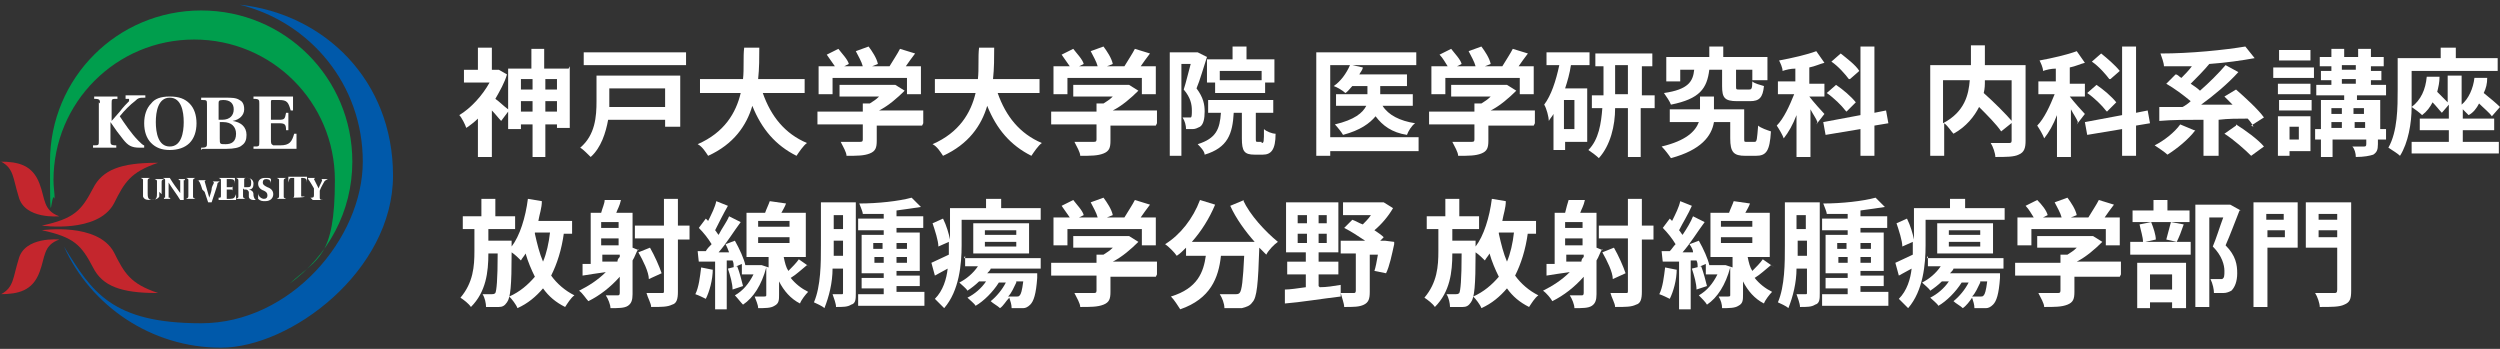 <?xml version="1.0" encoding="UTF-8"?>
<svg id="_レイヤー_1" data-name="レイヤー 1" xmlns="http://www.w3.org/2000/svg" version="1.1" viewBox="0 0 215 30">
  <rect x="0" y="0" width="215" height="30" fill="#333333" stroke="none"/>
  <defs>
    <style>
      .cls-1 {
        fill: #0059aa;
      }

      .cls-1, .cls-2, .cls-3, .cls-4 {
        stroke-width: 0px;
      }

      .cls-2 {
        fill: #c4262d;
      }

      .cls-3 {
        fill: #009e4d;
      }

      .cls-4 {
        fill: #fff;
      }
    </style>
  </defs>
  <g id="g01">
    <path class="cls-4" d="M49,5.7v5.3h-1.1v-.3h-1v2.8h-1.1v-2.8h-1v.4h-1.1v-1.5l-.6.8c-.2-.2-.5-.6-.8-.9v4h-1.2v-3.3c-.3.3-.7.6-1,.8-.1-.3-.4-.9-.6-1.1,1-.6,2-1.7,2.6-2.8h-2.2v-1.1h1.2v-1.9h1.2v1.9h.6s.7.4.7.4c-.2.7-.6,1.4-1,2.1.3.2.8.7,1.1.9v-3.5h2v-1.7h1.1v1.7h2.1ZM44.8,6.8v.9h1v-.9h-1ZM45.8,9.6v-.9h-1v.9h1ZM46.9,6.8v.9h1v-.9h-1ZM47.9,9.6v-.9h-1v.9h1Z"/>
    <path class="cls-4" d="M58.4,10.9h-1.2v-.6h-4.9c-.2,1.1-.6,2.4-1.5,3.2-.2-.2-.7-.7-.9-.8,1.3-1.1,1.4-2.7,1.4-4v-2.2h7.2v4.4ZM59,4.5v1.1h-8.8v-1.1h8.8ZM52.4,7.6v1.1c0,.1,0,.3,0,.5h4.8v-1.6h-4.8Z"/>
    <path class="cls-4" d="M65.6,8c.7,2,1.9,3.5,3.8,4.3-.3.2-.7.8-.9,1.1-1.8-.9-3-2.3-3.8-4.3-.5,1.7-1.6,3.3-3.8,4.3-.2-.3-.5-.8-.9-1,2.3-1,3.3-2.7,3.7-4.4h-3.5v-1.2h3.7c.1-.9,0-1.9.1-2.7h1.3c0,.8,0,1.8-.1,2.7h4v1.2h-3.5Z"/>
    <path class="cls-4" d="M79.3,10.8h-3.9v1.3c0,.6-.1.9-.6,1.1-.5.2-1.1.2-2,.2,0-.3-.3-.8-.5-1.2.6,0,1.4,0,1.6,0,.2,0,.3,0,.3-.2v-1.3h-3.9v-1.1h3.9v-.7h.6c.3-.2.5-.3.8-.6h-3.4v-1h4.8c0,0,.8.5.8.5-.6.6-1.4,1.3-2.2,1.7h3.8v1.1h0ZM71.5,8.1h-1.1v-2.4h1.4c-.2-.3-.5-.7-.7-1l1-.5c.3.4.8.9.9,1.3l-.4.2h1.6c-.1-.4-.4-.9-.6-1.3l1.1-.4c.3.4.7,1,.8,1.5l-.5.2h1.5c.3-.5.7-1.1.9-1.5l1.3.4c-.3.4-.6.8-.8,1.1h1.3v2.4h-1.2v-1.4h-6.4v1.4h0Z"/>
    <path class="cls-4" d="M85.8,8c.7,2,1.9,3.5,3.8,4.3-.3.2-.7.8-.9,1.1-1.8-.9-3-2.3-3.8-4.3-.5,1.7-1.6,3.3-3.8,4.3-.2-.3-.5-.8-.9-1,2.3-1,3.3-2.7,3.7-4.4h-3.5v-1.2h3.7c.1-.9,0-1.9.1-2.7h1.3c0,.8,0,1.8-.1,2.7h4v1.2h-3.5Z"/>
    <path class="cls-4" d="M99.4,10.8h-3.9v1.3c0,.6-.1.9-.6,1.1-.5.2-1.1.2-2,.2,0-.3-.3-.8-.5-1.2.6,0,1.4,0,1.6,0,.2,0,.3,0,.3-.2v-1.3h-3.9v-1.1h3.9v-.7h.6c.3-.2.5-.3.8-.6h-3.4v-1h4.8c0,0,.8.5.8.5-.6.6-1.4,1.3-2.2,1.7h3.8v1.1h0ZM91.7,8.1h-1.1v-2.4h1.4c-.2-.3-.5-.7-.7-1l1-.5c.3.4.8.9.9,1.3l-.4.2h1.6c-.1-.4-.4-.9-.6-1.3l1.1-.4c.3.4.7,1,.8,1.5l-.5.2h1.5c.3-.5.7-1.1.9-1.5l1.3.4c-.3.4-.6.8-.8,1.1h1.3v2.4h-1.2v-1.4h-6.4v1.4h0Z"/>
    <path class="cls-4" d="M103.8,4.9c-.3.9-.6,2-.9,2.7.6.8.7,1.4.7,2s-.1,1.1-.4,1.3c-.2.1-.4.2-.6.2-.2,0-.4,0-.6,0,0-.3-.1-.7-.3-1,.2,0,.3,0,.4,0,.1,0,.2,0,.3,0,.1,0,.1-.3.1-.6,0-.5-.1-1.1-.7-1.8.2-.6.4-1.5.6-2.2h-.8v7.9h-1V4.5h2.4s.8.4.8.4h0ZM108.5,12.3c.2,0,.2-.1.2-1.2.2.2.7.4,1,.4,0,1.4-.4,1.8-1.1,1.8h-.7c-.9,0-1.1-.3-1.1-1.4v-2.2h-.7c-.1,1.8-.5,3-2.5,3.6,0-.3-.4-.7-.6-.9,1.6-.5,1.9-1.3,2-2.7h-1.1v-1.1h5.6v1.1h-1.5v2.2c0,.3,0,.3.2.3h.3ZM106,5.1v-1.1h1.2v1.1h2.4v2h-.8v.9h-4.3v-.9h-.7v-2h2.2ZM108.5,6.1h-3.6v.8h3.6v-.8Z"/>
    <path class="cls-4" d="M122,13h-7.6v.4h-1.2V4.5h8.6v1.1h-5.5l.9.2c0,.2-.2.4-.3.6h4.1v1h-2.3v.7h2.8v1h-2.6c.5.8,1.5,1.3,2.8,1.5-.3.2-.6.7-.7,1-1.3-.2-2.1-.8-2.7-1.6-.5.6-1.3,1.2-2.8,1.6-.1-.2-.5-.7-.7-.9,1.7-.4,2.4-1,2.7-1.6h-2.6v-1h2.7v-.7h-1.3c-.2.2-.4.5-.6.6-.2-.2-.7-.5-1-.6.6-.4,1.1-1.1,1.4-1.8h-1.7v6.2h7.6v1.1h0Z"/>
    <path class="cls-4" d="M131.9,10.8h-3.9v1.3c0,.6-.1.9-.6,1.1-.5.2-1.1.2-2,.2,0-.3-.3-.8-.5-1.2.6,0,1.4,0,1.6,0,.2,0,.3,0,.3-.2v-1.3h-3.9v-1.1h3.9v-.7h.6c.3-.2.5-.3.8-.6h-3.4v-1h4.8c0,0,.8.5.8.5-.6.6-1.4,1.3-2.2,1.7h3.8v1.1h0ZM124.2,8.1h-1.1v-2.4h1.4c-.2-.3-.4-.7-.7-1l1-.5c.3.4.8.9.9,1.3l-.4.2h1.6c-.1-.4-.4-.9-.6-1.3l1.1-.4c.3.4.7,1,.8,1.5l-.5.2h1.5c.3-.5.7-1.1.9-1.5l1.3.4c-.3.4-.6.8-.8,1.1h1.3v2.4h-1.2v-1.4h-6.4v1.4h0Z"/>
    <path class="cls-4" d="M135.1,5.6c-.1.7-.3,1.4-.5,2h1.9v4.6h-1.9v.7h-1v-3.1c-.1.2-.3.4-.4.6,0-.3-.2-1.1-.4-1.4.6-.8,1-2,1.3-3.4h-1.1v-1.1h3.7v1.1h-1.5ZM135.4,8.6h-.9v2.5h.9v-2.5ZM142.2,9.3h-1.1v4.2h-1.1v-4.2h-1.1c0,1.5-.4,3.2-1.4,4.3-.2-.2-.6-.5-.9-.7.9-.9,1.1-2.3,1.2-3.6h-.9v-1.1h1v-2.5h-.7v-1.1h4.9v1.1h-.9v2.5h1.1v1.1ZM140,8.1v-2.5h-1.1v2.5h1.1Z"/>
    <path class="cls-4" d="M150.9,12.2c.2,0,.2-.2.3-1.4.2.2.8.4,1.1.5-.1,1.7-.4,2.1-1.3,2.1h-.9c-1,0-1.3-.3-1.3-1.5v-1.4h-1.4c-.2,1.2-1.1,2.4-3.7,3.1-.2-.3-.5-.7-.8-1,2.1-.5,2.9-1.3,3.2-2.1h-2.5v-1.1h2.6v-1.1h1.2v1.1h2.6v2.5c0,.3,0,.3.2.3h.6ZM147,6c-.2,1.6-.8,2.5-3.3,3-.1-.3-.4-.7-.6-1,2.1-.3,2.5-1,2.6-2h-1.2v1h-1.2v-2.1h3.7v-.9h1.2v.9h3.8v2h-1.3v-.9h-1.4v1.4c0,.3,0,.3.3.3h.8c.2,0,.3,0,.3-.7.2.2.7.3,1,.4-.1,1-.4,1.3-1.2,1.3h-1.1c-1.1,0-1.3-.3-1.3-1.3v-1.4h-1.1,0Z"/>
    <path class="cls-4" d="M156.3,10.5c-.1-.3-.4-.7-.6-1.1v4.1h-1.2v-3.6c-.3.8-.7,1.5-1.1,2-.1-.3-.4-.8-.6-1.1.6-.6,1.1-1.7,1.5-2.7h-1.4v-1.1h1.5v-1.1c-.4,0-.8.1-1.1.2,0-.3-.2-.7-.3-.9,1.1-.2,2.4-.5,3.2-.8l.7,1c-.4.1-.8.3-1.3.4v1.4h1.3v1.1h-1.3c.3.4,1.1,1.3,1.3,1.5l-.7.9h0ZM161.2,10.9v2.5h-1.2v-2.3l-3,.5-.2-1.1,3.2-.6v-5.9h1.2v5.7l1-.2.2,1.1-1.2.2h0ZM158.7,9.5c-.3-.4-1-1.1-1.6-1.5l.8-.7c.6.4,1.3,1,1.7,1.5l-.8.8h0ZM159,6.8c-.3-.4-.9-1.1-1.5-1.5l.8-.7c.5.4,1.3,1,1.6,1.5l-.8.7h0Z"/>
    <path class="cls-4" d="M174.2,12.1c0,.6-.1,1-.6,1.2-.4.2-1.1.2-2,.2,0-.3-.2-.9-.4-1.2.6,0,1.3,0,1.5,0,.2,0,.3,0,.3-.2v-5.2h-2.3c0,.4,0,.7-.1,1.1.9.8,1.9,1.8,2.5,2.5l-1,.8c-.4-.6-1.2-1.4-1.9-2.1-.4.8-1.1,1.7-2.2,2.3-.2-.2-.5-.7-.8-.9v2.8h-1.2v-7.8h3.5v-1.7h1.2v1.7h3.5v6.4h0ZM167.1,10.6c1.9-1,2.2-2.5,2.3-3.7h-2.3v3.7Z"/>
    <path class="cls-4" d="M178.7,10.5c-.1-.3-.4-.7-.6-1.1v4.1h-1.2v-3.6c-.3.8-.7,1.5-1.1,2-.1-.3-.4-.8-.6-1.1.6-.6,1.1-1.7,1.5-2.7h-1.4v-1.1h1.5v-1.1c-.4,0-.8.1-1.1.2,0-.3-.2-.7-.3-.9,1.1-.2,2.4-.5,3.2-.8l.7,1c-.4.1-.8.3-1.3.4v1.4h1.3v1.1h-1.3c.3.4,1.1,1.3,1.3,1.5l-.7.9h0ZM183.7,10.9v2.5h-1.2v-2.3l-3,.5-.2-1.1,3.2-.6v-5.9h1.2v5.7l1-.2.2,1.1-1.2.2h0ZM181.1,9.5c-.3-.4-1-1.1-1.6-1.5l.8-.7c.6.4,1.3,1,1.7,1.5l-.8.8h0ZM181.4,6.8c-.3-.4-.9-1.1-1.5-1.5l.8-.7c.5.4,1.2,1,1.6,1.5l-.8.7h0Z"/>
    <path class="cls-4" d="M188.8,11.2c-.6.8-1.6,1.6-2.4,2.1-.2-.2-.8-.6-1.1-.8.8-.4,1.7-1.1,2.2-1.8l1.2.5ZM193.8,10.9c-.1-.2-.3-.5-.5-.7-.8,0-1.7,0-2.5.1v3.1h-1.3v-3.1c-1.4,0-2.7,0-3.8.1v-1.2c.5,0,1.2,0,2,0,.2-.1.5-.3.7-.5-.6-.5-1.4-1.1-2.1-1.5l.8-.8c.2,0,.3.2.5.3.3-.3.6-.6.9-1-.8,0-1.6,0-2.4,0,0-.3-.2-.8-.3-1.1,2.6,0,5.5-.3,7.3-.6l.8,1c-1.1.2-2.5.4-3.9.5h0c-.5.6-1.1,1.2-1.6,1.7.3.2.6.4.8.6.8-.7,1.6-1.5,2.2-2.2l1.1.6c-.9,1-2.1,2-3.2,2.8.9,0,1.8,0,2.7,0-.2-.2-.5-.5-.7-.7l1-.6c.8.7,1.9,1.7,2.4,2.4l-1.1.7h0ZM192.3,10.7c.8.5,1.9,1.3,2.4,1.9l-1.1.8c-.5-.5-1.5-1.4-2.3-1.9l1-.7Z"/>
    <path class="cls-4" d="M199,6.7h-3.5v-.9h3.5v.9ZM198.7,13h-1.8v.4h-1v-3.4h2.8v3h0ZM198.7,8.1h-2.8v-.9h2.8v.9ZM196,8.6h2.8v.9h-2.8v-.9ZM198.7,5.2h-2.7v-.9h2.7v.9ZM196.9,10.9v1.1h.8v-1.1h-.8ZM205,12h-.5v.4c0,.5-.1.7-.4.9-.3.1-.8.2-1.5.2,0-.3-.1-.7-.3-.9.4,0,.8,0,1,0,.1,0,.2,0,.2-.2v-.4h-2.9v1.5h-1v-1.5h-.5v-.9h.5v-2.5h2v-.4h-2.4v-.9h1.3v-.4h-.9v-.8h.9v-.4h-1v-.8h1v-.7h1.1v.7h1.2v-.7h1.1v.7h1.1v.8h-1.1v.4h.9v.8h-.9v.4h1.3v.9h-2.5v.4h2v2.5h.5v.9h0ZM200.5,9.3v.5h.9v-.5h-.9ZM200.5,11h.9v-.5h-.9v.5ZM201.4,6h1.2v-.4h-1.2v.4ZM201.4,7.2h1.2v-.4h-1.2v.4ZM202.4,9.3v.5h.9v-.5h-.9ZM203.4,11v-.5h-.9v.5h.9Z"/>
    <path class="cls-4" d="M211.7,12.2h3.2v1h-7.5v-1h3.2v-1h-2.5v-1h2.5v-1.2l-.6.7c-.2-.2-.5-.6-.8-.9-.2.4-.5.8-.9,1.1-.2-.2-.6-.5-.9-.7,0,1.4-.3,3.1-1,4.2-.2-.2-.7-.5-1-.7.8-1.4.8-3.5.8-5v-2.7h3.7v-.9h1.3v.9h3.6v1.1h-7.4v1.6c0,.4,0,.9,0,1.5.8-.6,1.2-1.5,1.3-2.6h1.1c0,.5-.1.9-.2,1.3.3.3.7.7.9.9v-2.3h1.2v2.5c.6-.5,1-1.4,1.1-2.3h1.1c0,.5-.1.9-.3,1.3.5.4,1.1.9,1.4,1.2l-.7.8c-.2-.3-.7-.7-1.1-1.1-.2.4-.5.8-.9,1-.1-.1-.3-.3-.5-.5v.8h2.7v1h-2.7v1h0Z"/>
    <path class="cls-4" d="M48.5,20c-.2,1.5-.6,2.7-1.1,3.7.5.7,1.2,1.3,2,1.7-.3.2-.6.7-.8,1-.8-.4-1.4-.9-1.9-1.6-.6.7-1.3,1.3-2.2,1.7-.1-.3-.5-.8-.7-1,.9-.4,1.6-1,2.2-1.7-.3-.6-.6-1.3-.8-2-.1.2-.3.4-.4.6-.2-.2-.5-.5-.8-.7,0,2.9-.1,3.9-.4,4.3-.2.3-.4.4-.7.4-.3,0-.7,0-1.1,0,0-.3-.1-.8-.3-1.1.3,0,.6,0,.8,0,.1,0,.2,0,.3-.1.1-.2.2-1.1.2-3.4h-.8c0,1.6-.2,3.3-1.5,4.6-.2-.3-.6-.6-.9-.8,1.1-1.3,1.2-2.7,1.2-4v-1.9h-1v-1.1h1.6v-1.5h1.2v1.5h1.7v1.1h-2.3v1h2s0,.3,0,.5h0c.7-.9,1.2-2.5,1.4-4.1l1.2.2c0,.6-.2,1.1-.3,1.7h2.9v1.1h-.8ZM46,20.1c.2.9.4,1.7.7,2.4.3-.7.5-1.6.6-2.5h-1.3Z"/>
    <path class="cls-4" d="M54.9,21.4c-.2.3-.3.7-.5,1v2.9c0,.5-.1.8-.4,1-.3.2-.8.2-1.5.2,0-.3-.2-.8-.4-1.1.4,0,.8,0,1,0,.1,0,.2,0,.2-.2v-1.4c-.8.9-1.7,1.6-2.7,2.1-.2-.2-.5-.7-.8-.9.8-.4,1.6-.9,2.3-1.6-.7.1-1.4.2-2,.3v-1c-.1,0,.7,0,.7,0v-4.4h.9c.1-.4.3-.8.3-1.1h1.4c-.1.5-.3.8-.4,1.1h1.4v3l.5.2h0ZM53.2,19.1h-1.5v.5h1.5v-.5ZM53.2,20.5h-1.5v.6h1.5v-.6ZM51.8,22.5h1.3c0-.2.1-.3.2-.4v-.2h-1.5v.6h0ZM59.3,20.6h-1v4.5c0,.6-.1,1-.5,1.1-.4.2-.9.2-1.8.2,0-.3-.3-.8-.4-1.2.6,0,1.1,0,1.3,0,.2,0,.2,0,.2-.2v-4.5h-2.5v-1.1h2.5v-2.3h1.2v2.3h1v1.1ZM55.8,24c0-.6-.5-1.6-.9-2.3l1-.4c.4.7.8,1.6,1,2.2l-1.1.5h0Z"/>
    <path class="cls-4" d="M61.3,23.1c0,1-.3,2-.6,2.6-.2-.1-.6-.3-.9-.4.3-.6.4-1.5.5-2.3l1,.2h0ZM69.4,22.8c-.5.4-.9.8-1.4,1.1.4.5.9.9,1.5,1.2-.2.2-.6.7-.7,1-.8-.4-1.4-1.1-1.8-1.9v1.1c0,.5,0,.8-.4,1-.3.2-.8.2-1.4.2,0-.3-.2-.7-.3-1,.3,0,.7,0,.8,0,.1,0,.2,0,.2-.1v-2.4c-.4,1.5-1.1,2.6-2,3.2-.2-.2-.5-.6-.7-.8.7-.4,1.2-1,1.6-1.8h-1v-.9l-.7.3c0-.2,0-.4-.1-.6h-.5v4.2h-1v-4.1h-1.4c0,.1-.1-.9-.1-.9h.7c.1-.2.3-.4.5-.6-.3-.5-.7-1-1.1-1.4l.6-.8c0,0,.1.1.2.2.3-.6.6-1.2.7-1.7l1,.4c-.4.7-.8,1.5-1.1,2.1.1.1.2.3.3.4.3-.6.7-1.1.9-1.6l1,.5c-.6.8-1.2,1.8-1.9,2.6h.9c-.1-.3-.2-.5-.3-.7l.8-.3c.4.7.8,1.6.9,2.1h-.1s1.3,0,1.3,0h.2s.6.2.6.2v-.9h-1.9v-3.8h1.6c.1-.3.3-.7.4-1l1.4.2c-.1.3-.3.6-.4.8h2.1v3.8h-1.9c.1.5.2.9.4,1.2.3-.3.7-.7.9-1l1,.7h0ZM63.4,22.9c.2.5.4,1.3.5,1.7l-.9.3c0-.5-.2-1.2-.4-1.8l.8-.2h0ZM65.2,19.5h2.7v-.5h-2.7v.5ZM65.2,20.9h2.7v-.5h-2.7v.5Z"/>
    <path class="cls-4" d="M73.6,25.2c0,.5,0,.9-.4,1-.3.2-.7.2-1.3.2,0-.3-.2-.8-.3-1.1.3,0,.7,0,.8,0s.1,0,.1-.2v-2h-.9c0,1.2-.3,2.4-.7,3.4-.2-.2-.7-.4-.9-.5.6-1.4.6-3.4.6-4.9v-3.7h3v7.8h0ZM72.5,22v-1.3h-.8v.3c0,.3,0,.6,0,1h.8ZM71.7,18.5v1.2h.8v-1.2h-.8ZM79.5,25.3v1h-5.7v-1h2.2v-.5h-1.9v-.9h1.9v-.4h-1.9v-3.3h1.9v-.4h-2.2v-1h2.2v-.4c-.6,0-1.2,0-1.8,0,0-.2-.2-.6-.3-.9,1.6,0,3.4-.2,4.5-.5l.8.8c-.6.1-1.4.2-2.1.3v.5h2.3v1h-2.3v.4h2v3.3h-2v.4h2v.9h-2v.5h2.4ZM75.1,21.4h.8v-.5h-.8v.5ZM76,22.6v-.5h-.8v.5h.8ZM77.1,20.9v.5h.9v-.5h-.9ZM78,22.1h-.9v.5h.9v-.5Z"/>
    <path class="cls-4" d="M89.5,17.9v1h-6.8v2.2c0,1.6-.2,3.9-1.5,5.4-.2-.2-.6-.6-.8-.8.7-.7,1-1.7,1.1-2.6-.4.2-.7.4-1.1.6l-.3-1.1c.4-.2.9-.4,1.5-.7,0-.3,0-.5,0-.8v-.3l-.9.4c0-.5-.3-1.4-.5-2l.9-.4c.3.6.5,1.3.6,1.8v-2.7h3.1v-.8h1.3v.8h3.5,0ZM82.9,22.2h6.6v.9h-4.3c0,.1-.2.3-.3.4h4.3s0,.3,0,.4c-.1,1.4-.3,2-.6,2.3-.2.2-.4.3-.6.3-.2,0-.6,0-1,0,0-.3-.1-.6-.2-.9-.3.3-.5.7-.8.9-.2-.2-.6-.4-.8-.6.5-.4,1-1,1.3-1.6h-.6c-.5.8-1.3,1.6-2,2-.1-.2-.5-.5-.7-.7.6-.3,1.2-.8,1.6-1.4h-.6c-.3.3-.7.6-1,.8-.1-.2-.5-.5-.7-.7.6-.3,1.2-.8,1.6-1.4h-1.1v-.9h0ZM88.5,19.2v2.6h-4.8v-2.6h4.8ZM87.4,19.8h-2.7v.4h2.7v-.4ZM87.4,20.8h-2.7v.4h2.7v-.4ZM87.4,24.3c-.2.4-.4.9-.7,1.2.3,0,.5,0,.7,0s.2,0,.3-.1c.1-.1.2-.4.3-1.2h-.6,0Z"/>
    <path class="cls-4" d="M99.4,23.8h-3.9v1.3c0,.6-.1.9-.6,1.1-.5.2-1.1.2-2,.2,0-.3-.3-.8-.5-1.2.6,0,1.4,0,1.6,0,.2,0,.3,0,.3-.2v-1.3h-3.9v-1.1h3.9v-.7h.6c.3-.2.5-.3.8-.6h-3.4v-1h4.8c0,0,.8.5.8.5-.6.6-1.4,1.3-2.2,1.7h3.8v1.1h0ZM91.7,21.1h-1.1v-2.4h1.4c-.2-.3-.5-.7-.7-1l1-.5c.3.4.8.9.9,1.3l-.4.2h1.6c-.1-.4-.4-.9-.6-1.3l1.1-.4c.3.4.7,1,.8,1.5l-.5.2h1.5c.3-.5.7-1.1.9-1.5l1.3.4c-.3.4-.6.8-.8,1.1h1.3v2.4h-1.2v-1.4h-6.4v1.4h0Z"/>
    <path class="cls-4" d="M106.9,17.2c.6,1.3,1.9,2.7,3,3.6-.3.2-.8.7-1,1.1-.2-.2-.4-.4-.6-.6h0c-.1,3.1-.2,4.3-.6,4.7-.2.3-.5.4-.9.5-.3,0-.9,0-1.5,0,0-.4-.2-.9-.4-1.2.6,0,1.1,0,1.3,0s.3,0,.4-.1c.2-.2.3-1.1.4-3.2h-2c-.2,1.9-.9,3.7-3.5,4.6-.2-.3-.5-.8-.8-1.1,2.3-.7,2.8-2.1,3-3.5h-1.7v-.7c-.3.3-.5.5-.8.7-.2-.3-.7-.8-1-1,1.3-.8,2.4-2.2,3-3.8l1.3.4c-.5,1.2-1.2,2.3-2,3.2h5.4c-.8-.9-1.6-2-2.1-3.1l1.2-.5h0Z"/>
    <path class="cls-4" d="M113.5,24.7c.6,0,1.2-.1,1.8-.2v1c-1.7.2-3.5.5-4.8.6v-1.2c.4,0,1.1-.1,1.8-.2v-1.1h-1.6v-1.1h1.6v-.8h-1.7v-4.3h4.5v4.3h-1.7v.8h1.7v1.1h-1.7v1h0ZM111.6,19.2h.8v-.7h-.8v.7ZM111.6,20.9h.8v-.8h-.8v.8ZM114.1,18.5h-.7v.7h.7v-.7ZM114.1,20.1h-.7v.8h.7v-.8ZM119.9,21c-.2.9-.4,1.9-.7,2.5l-1-.2c.1-.3.2-.8.3-1.4h-.7v3.2c0,.6-.1.9-.5,1.1-.4.2-.9.2-1.7.2,0-.3-.2-.8-.3-1.2.4,0,1,0,1.1,0,.1,0,.2,0,.2-.2v-3.2h-1.3v-1.1h2.1c-.6-.4-1.2-.8-1.8-1.1l.7-.7c.3.1.6.3.9.4.2-.2.5-.5.7-.8h-2.4v-1.1h3.5c0,0,.8.5.8.5-.4.7-1,1.4-1.6,1.9.3.2.6.4.8.6l-.3.3h.4s.8.1.8.1Z"/>
    <path class="cls-4" d="M131.4,20c-.2,1.5-.6,2.7-1.1,3.7.5.7,1.2,1.3,2,1.7-.3.2-.6.7-.8,1-.8-.4-1.4-.9-1.9-1.6-.6.7-1.3,1.3-2.2,1.7-.1-.3-.5-.8-.7-1,.9-.4,1.6-1,2.2-1.7-.3-.6-.6-1.3-.8-2-.1.2-.3.4-.4.6-.2-.2-.5-.5-.8-.7,0,2.9-.1,3.9-.4,4.3-.2.3-.4.4-.7.4-.3,0-.7,0-1.1,0,0-.3-.1-.8-.3-1.1.3,0,.6,0,.8,0,.1,0,.2,0,.3-.1.1-.2.2-1.1.2-3.4h-.8c0,1.6-.2,3.3-1.5,4.6-.2-.3-.6-.6-.9-.8,1.1-1.3,1.2-2.7,1.2-4v-1.9h-1v-1.1h1.6v-1.5h1.2v1.5h1.7v1.1h-2.3v1h2s0,.3,0,.5h0c.7-.9,1.2-2.5,1.4-4.1l1.2.2c0,.6-.2,1.1-.3,1.7h2.9v1.1h-.8,0ZM128.9,20.1c.2.9.4,1.7.7,2.4.3-.7.5-1.6.6-2.5h-1.3Z"/>
    <path class="cls-4" d="M137.8,21.4c-.2.3-.3.7-.5,1v2.9c0,.5-.1.8-.4,1-.3.2-.8.2-1.5.2,0-.3-.2-.8-.4-1.1.4,0,.8,0,1,0,.1,0,.2,0,.2-.2v-1.4c-.8.9-1.7,1.6-2.7,2.1-.1-.2-.5-.7-.8-.9.8-.4,1.6-.9,2.3-1.6-.7.1-1.4.2-2,.3v-1c-.1,0,.7,0,.7,0v-4.4h.9c.1-.4.2-.8.3-1.1h1.4c-.1.5-.3.8-.4,1.1h1.4v3l.5.2h0ZM136.1,19.1h-1.5v.5h1.5v-.5ZM136.1,20.5h-1.5v.6h1.5v-.6ZM134.7,22.5h1.3c0-.2.1-.3.2-.4v-.2h-1.5v.6h0ZM142.2,20.6h-1v4.5c0,.6-.1,1-.5,1.1-.4.2-.9.2-1.8.2,0-.3-.3-.8-.4-1.2.6,0,1.1,0,1.3,0,.2,0,.2,0,.2-.2v-4.5h-2.5v-1.1h2.5v-2.3h1.2v2.3h1v1.1ZM138.7,24c0-.6-.5-1.6-.9-2.3l1-.4c.4.7.8,1.6,1,2.2l-1.1.5Z"/>
    <path class="cls-4" d="M144.2,23.1c0,1-.3,2-.6,2.6-.2-.1-.6-.3-.9-.4.3-.6.4-1.5.5-2.3l1,.2h0ZM152.3,22.8c-.5.4-.9.8-1.4,1.1.4.5.9.9,1.5,1.2-.2.2-.6.7-.7,1-.8-.4-1.4-1.1-1.8-1.9v1.1c0,.5,0,.8-.4,1-.3.2-.8.2-1.4.2,0-.3-.1-.7-.3-1,.3,0,.7,0,.8,0,.1,0,.2,0,.2-.1v-2.4c-.4,1.5-1.1,2.6-2,3.2-.1-.2-.5-.6-.7-.8.7-.4,1.2-1,1.6-1.8h-1v-.9l-.7.3c0-.2,0-.4-.1-.6h-.5v4.2h-1v-4.1h-1.4c0,.1-.1-.9-.1-.9h.7c.2-.2.3-.4.5-.6-.3-.5-.7-1-1.1-1.4l.6-.8c0,0,.1.1.2.2.3-.6.6-1.2.7-1.7l1,.4c-.3.7-.8,1.5-1.1,2.1.1.1.2.3.3.4.4-.6.7-1.1.9-1.6l1,.5c-.6.8-1.2,1.8-1.9,2.6h.9c0-.3-.2-.5-.3-.7l.8-.3c.4.7.8,1.6.9,2.1h-.1s1.3,0,1.3,0h.2s.6.2.6.2v-.9h-1.9v-3.8h1.6c.1-.3.3-.7.4-1l1.4.2c-.1.3-.3.6-.4.8h2.1v3.8h-1.9c.1.5.2.9.4,1.2.3-.3.7-.7.9-1l1,.7h0ZM146.3,22.9c.2.5.4,1.3.5,1.7l-.9.3c0-.5-.2-1.2-.4-1.8l.8-.2h0ZM148,19.5h2.7v-.5h-2.7v.5ZM148,20.9h2.7v-.5h-2.7v.5Z"/>
    <path class="cls-4" d="M156.5,25.2c0,.5,0,.9-.4,1-.3.2-.7.2-1.3.2,0-.3-.2-.8-.3-1.1.3,0,.7,0,.8,0s.1,0,.1-.2v-2h-.9c0,1.2-.3,2.4-.7,3.4-.2-.2-.7-.4-.9-.5.6-1.4.6-3.4.6-4.9v-3.7h3v7.8h0ZM155.4,22v-1.3h-.8v.3c0,.3,0,.6,0,1h.8ZM154.5,18.5v1.2h.8v-1.2h-.8ZM162.4,25.3v1h-5.7v-1h2.2v-.5h-1.9v-.9h1.9v-.4h-1.9v-3.3h1.9v-.4h-2.2v-1h2.2v-.4c-.6,0-1.2,0-1.8,0,0-.2-.2-.6-.3-.9,1.6,0,3.4-.2,4.5-.5l.8.8c-.6.1-1.4.2-2.1.3v.5h2.3v1h-2.3v.4h2v3.3h-2v.4h2v.9h-2v.5h2.4ZM158,21.4h.8v-.5h-.8v.5ZM158.9,22.6v-.5h-.8v.5h.8ZM160,20.9v.5h.9v-.5h-.9ZM160.9,22.1h-.9v.5h.9v-.5Z"/>
    <path class="cls-4" d="M172.4,17.9v1h-6.8v2.2c0,1.6-.2,3.9-1.5,5.4-.2-.2-.6-.6-.8-.8.7-.7,1-1.7,1.1-2.6-.4.2-.7.4-1.1.6l-.3-1.1c.4-.2.9-.4,1.5-.7,0-.3,0-.5,0-.8v-.3l-.9.4c0-.5-.3-1.4-.5-2l.9-.4c.3.6.5,1.3.6,1.8v-2.7h3.1v-.8h1.3v.8h3.5,0ZM165.7,22.2h6.6v.9h-4.3c0,.1-.2.3-.3.4h4.3s0,.3,0,.4c-.1,1.4-.3,2-.6,2.3-.2.2-.4.3-.6.3-.2,0-.6,0-1,0,0-.3-.1-.6-.2-.9-.2.3-.5.7-.8.9-.2-.2-.6-.4-.8-.6.5-.4,1-1,1.3-1.6h-.6c-.5.8-1.3,1.6-2,2-.1-.2-.5-.5-.7-.7.6-.3,1.2-.8,1.6-1.4h-.6c-.3.3-.7.6-1,.8-.1-.2-.5-.5-.7-.7.6-.3,1.2-.8,1.6-1.4h-1.1v-.9h0ZM171.4,19.2v2.6h-4.8v-2.6h4.8ZM170.3,19.8h-2.7v.4h2.7v-.4ZM170.3,20.8h-2.7v.4h2.7v-.4ZM170.3,24.3c-.2.4-.4.9-.7,1.2.3,0,.5,0,.7,0s.2,0,.3-.1c.1-.1.2-.4.3-1.2h-.6,0Z"/>
    <path class="cls-4" d="M182.3,23.8h-3.9v1.3c0,.6-.1.9-.6,1.1-.5.2-1.1.2-2,.2,0-.3-.3-.8-.5-1.2.6,0,1.4,0,1.6,0,.2,0,.3,0,.3-.2v-1.3h-3.9v-1.1h3.9v-.7h.6c.3-.2.5-.3.8-.6h-3.4v-1h4.8c0,0,.8.5.8.5-.6.6-1.4,1.3-2.2,1.7h3.8v1.1h0ZM174.6,21.1h-1.1v-2.4h1.4c-.2-.3-.4-.7-.7-1l1-.5c.4.4.8.9.9,1.3l-.4.2h1.6c-.1-.4-.4-.9-.6-1.3l1.1-.4c.3.4.7,1,.8,1.5l-.5.2h1.5c.3-.5.7-1.1.9-1.5l1.3.4c-.3.4-.6.8-.8,1.1h1.3v2.4h-1.2v-1.4h-6.4v1.4h0Z"/>
    <path class="cls-4" d="M187.8,19.3c-.2.6-.4,1.1-.6,1.5h1.2v1.1h-5.2v-1.1h1.1c0-.4-.2-1-.3-1.5l1-.2c.2.5.4,1.1.4,1.5l-.9.2h2.7l-.9-.2c.1-.4.3-1.1.4-1.5l1.1.2h0ZM188.3,19.1h-4.9v-1h1.8v-.9h1.2v.9h1.9v1h0ZM183.8,22.6h4.2v3.9h-1.2v-.5h-1.9v.5h-1.1v-3.9ZM184.9,23.6v1.3h1.9v-1.3h-1.9ZM192.6,18.1c-.4,1-.8,2.1-1.2,3,.9.9,1,1.7,1,2.4s-.2,1.2-.5,1.5c-.2.1-.4.2-.7.2-.2,0-.5,0-.8,0,0-.3-.1-.8-.3-1.2.2,0,.4,0,.6,0,.1,0,.3,0,.4,0,.2-.1.2-.3.2-.7,0-.5-.2-1.3-1-2.1.3-.7.6-1.7.9-2.5h-1.2v7.7h-1.2v-8.8h3s.9.5.9.5h0Z"/>
    <path class="cls-4" d="M197.6,21.3h-2.6v5.1h-1.2v-9h3.8v3.9h0ZM194.9,18.4v.5h1.5v-.5h-1.5ZM196.5,20.4v-.6h-1.5v.6h1.5ZM202.2,25c0,.7-.1,1-.6,1.2-.4.2-1.1.2-2.1.2,0-.3-.2-.9-.4-1.2.6,0,1.4,0,1.6,0s.3,0,.3-.3v-3.6h-2.7v-3.9h3.9v7.6h0ZM199.4,18.4v.5h1.6v-.5h-1.6ZM201,20.4v-.6h-1.6v.6h1.6Z"/>
  </g>
  <g id="g02">
    <path class="cls-4" d="M8.6,8.9c0-.3,0-.4-.5-.4v-.2h2v.2c-.5,0-.5,0-.5.4v1.5l.7-.8c.3-.4.6-.7.8-.9,0-.1,0-.2,0-.2h-.3v-.3h1.7v.2c-.5,0-.6,0-.9.3-.4.3-.9.8-1.3,1.3.4.6,1,1.5,1.6,2.1.2.2.4.4.5.4h0v.2h-.4c-.7,0-1-.2-1.4-.7-.4-.5-.7-.9-1.1-1.5h0v1.6c0,.3,0,.4.5.4v.2h-2v-.2c.5,0,.5,0,.5-.4v-3.3"/>
    <path class="cls-4" d="M14.6,12.6c-1,0-1.2-1.2-1.2-2.1,0-.9.2-2.1,1.2-2.1s1.2,1.2,1.2,2.1c0,.9-.2,2.1-1.2,2.1ZM14.6,12.9c.7,0,1.3-.2,1.7-.6.4-.4.6-1,.6-1.7s-.2-1.3-.6-1.7c-.4-.4-.9-.6-1.7-.6s-1.3.2-1.6.6c-.4.4-.6,1-.6,1.7s.2,1.3.6,1.7c.4.4.9.6,1.6.6Z"/>
    <path class="cls-4" d="M18.8,10.5h.4c.7,0,1.1.4,1.1,1,0,.7-.4.9-.9.9s-.5,0-.5-.5v-1.5M17.4,12.8h2.1c.6,0,1.1-.1,1.3-.3.3-.2.4-.5.4-.9,0-.7-.5-1.1-1.2-1.2h0c.6-.1,1-.5,1-1s-.2-.7-.4-.8c-.3-.2-.7-.2-1.2-.2h-2.1v.2c.5,0,.5,0,.5.4v3.3c0,.3,0,.4-.5.4v.2h0ZM18.8,10.3v-1.4c0-.2,0-.3.4-.3.6,0,.9.3.9.8,0,.5-.3.9-1,.9h-.4Z"/>
    <path class="cls-4" d="M21.8,12.6c.5,0,.5,0,.5-.4v-3.3c0-.3,0-.4-.5-.4v-.2h3.4v1.2h-.2c-.2-.7-.3-.9-1-.9h-.5c-.2,0-.2,0-.2.2v1.5h.7c.5,0,.5-.1.6-.6h.2v1.5h-.2c0-.5-.1-.6-.6-.6h-.7v1.4c0,.3,0,.4.2.5.1,0,.3,0,.6,0,.8,0,1-.3,1.2-1h.2v1.3h-3.7v-.2"/>
    <path class="cls-4" d="M13.7,16.5c0,.2,0,.3,0,.4-.1.2-.4.3-.7.3s-.6,0-.7-.3c0,0,0-.2,0-.4v-1c0-.1,0-.1-.2-.2h0c0,0,.8,0,.8,0h0c-.2.1-.2.1-.2.3v1c0,.3,0,.6.4.6s.4-.3.4-.6v-1c0-.1,0-.1-.2-.2h0c0,0,.8,0,.8,0h0c-.2.1-.2.1-.2.3v1Z"/>
    <path class="cls-4" d="M14.6,15.3c.3.5.6.9.9,1.3h0v-.7c0-.2,0-.3,0-.4h-.1c0-.1-.1-.1-.1-.1h0c0,0,.6,0,.6,0h0c0,0,0,.1,0,.1h-.1c0,.2,0,.3,0,.5v1.2h-.3c-.3-.5-.7-1-1-1.5h0v.9c0,.2,0,.3,0,.4h.1c0,.1.1.1.1.1h0c0,0-.6,0-.6,0h0c0,0,0-.1,0-.1h.1c0-.2,0-.3,0-.5v-1c0-.1,0-.1-.2-.2h0c0,0,.6,0,.6,0"/>
    <path class="cls-4" d="M16.6,16.9c0,.1,0,.1.2.2h0c0,0-.8,0-.8,0h0c.2-.1.2-.1.2-.3v-1.3c0-.1,0-.1-.2-.2h0c0,0,.8,0,.8,0h0c-.2.1-.2.1-.2.3v1.3Z"/>
    <path class="cls-4" d="M17.4,16.3c0,0-.2-.7-.3-.7,0-.1,0-.1-.2-.1h0c0,0,.8,0,.8,0h0c0,0-.1.1-.1.1h0c0,0,.2.7.2.7l.2.7h0c0,0,.2-.6.2-.7,0-.3.2-.5.2-.6h0c0,0-.1-.1-.1-.1h0c0,0,.6,0,.6,0h0c-.1.1-.2.1-.2.2,0,.1-.1.4-.2.7l-.3.9h-.3l-.3-.9"/>
    <path class="cls-4" d="M18.8,17c.2,0,.2,0,.2-.2v-1.3c0-.1,0-.1-.2-.2h0c0,0,1.4,0,1.4,0v.5h0c0-.3-.1-.4-.4-.4h-.3v.7h.3c.2,0,.2,0,.2-.2h0v.6h0c0-.2,0-.2-.2-.2h-.3v.6c0,.1,0,.2,0,.2,0,0,.1,0,.3,0,.3,0,.4-.1.5-.4h0v.5h-1.5"/>
    <path class="cls-4" d="M21,16.1v-.7c0,0,0-.1.2-.1s.4,0,.4.4-.1.4-.4.4h-.2M21,16.3h.1c.1,0,.2,0,.3.2,0,0,0,.3,0,.4,0,.2.2.3.4.3h.2c0,0-.1-.1-.1-.1,0,0-.1-.2-.1-.3,0-.2,0-.4-.4-.5.3,0,.4-.2.4-.5s-.2-.5-.6-.5h-.9c.2.1.2.1.2.3v1.3c0,.1,0,.1-.2.2h0c0,0,.8,0,.8,0h0c-.2-.1-.2-.1-.2-.3v-.6h0Z"/>
    <path class="cls-4" d="M23.3,15.8c0-.3-.2-.4-.4-.4s-.3.1-.3.3.2.3.4.4h0c.3.1.5.3.5.6s-.2.6-.7.6c-.2,0-.4,0-.6-.2v-.5s0,0,0,0c0,.3.3.5.5.5s.3-.1.3-.3-.1-.3-.3-.4h0c-.3-.1-.5-.3-.5-.6s.2-.5.6-.5.4,0,.5.1v.4h0"/>
    <path class="cls-4" d="M24.4,16.9c0,.1,0,.1.2.2h0c0,0-.8,0-.8,0h0c.2-.1.2-.1.2-.3v-1.3c0-.1,0-.1-.2-.2h0c0,0,.8,0,.8,0h0c-.2.1-.2.1-.2.3v1.3Z"/>
    <path class="cls-4" d="M25,17h.2c0,0,.1,0,.1-.2v-1.5h-.1c-.3,0-.3,0-.4.4h0v-.5h1.6v.5h0c0-.3-.1-.4-.4-.4h-.1v1.5c0,.1,0,.1.1.1h.2c0,.1-.9.1-.9.1h0Z"/>
    <path class="cls-4" d="M26.7,17c.2,0,.3,0,.3-.2v-.6c0,0-.4-.7-.5-.8,0-.1,0-.1-.2-.1h0c0,0,.8,0,.8,0h0c0,0-.1.1-.1.1h0c0,0,.4.8.4.8.1-.3.3-.6.3-.7h0c0-.1-.1-.1-.1-.1h0c0,0,.6,0,.6,0h0c-.2.1-.2.1-.3.2-.1.2-.3.5-.4.8v.2s0,.4,0,.4c0,.1,0,.2.3.2h0c0,0-.9,0-.9,0h0"/>
  </g>
  <path class="cls-1" d="M20.6.4c6.1,1.5,10.6,6.9,10.6,13.5s-6.2,13.9-13.9,13.9-9.4-2.7-11.8-6.6c2.3,5.1,7.5,8.7,13.5,8.7s14.8-6.6,14.8-14.8S27.9,1.2,20.6.4"/>
  <path class="cls-3" d="M17.3.9C10.1.9,4.3,6.7,4.3,13.9s.1,2.2.4,3.2c0-.5-.1-1-.1-1.6,0-6.7,5.4-12.1,12.1-12.1s12.1,5.4,12.1,12.1-1.5,6.7-3.9,8.9c3.3-2.4,5.4-6.2,5.4-10.5,0-7.2-5.8-13-13-13Z"/>
  <path class="cls-2" d="M0,13.9c1.6,0,2.8.3,3.4,1.9.5,1.3.3,2.3,1.7,2.8,0,0-3,.3-3.5-1.7-.5-1.6-.4-2.4-1.5-3Z"/>
  <path class="cls-2" d="M13.5,14c-3.1,0-4.7.6-5.5,2.2-1,1.9-1.6,2.6-4.4,3.2,0,0,4.8.7,6.2-1.9.9-1.8,1.4-2.7,3.8-3.5Z"/>
  <path class="cls-2" d="M0,25.3c1.6,0,2.8-.3,3.4-1.9.5-1.3.3-2.3,1.7-2.8,0,0-3-.3-3.5,1.7-.5,1.6-.4,2.4-1.5,3Z"/>
  <path class="cls-2" d="M13.5,25.2c-3.1,0-4.7-.6-5.5-2.2-1-1.9-1.6-2.6-4.4-3.2,0,0,4.8-.7,6.2,1.9.9,1.8,1.4,2.7,3.8,3.5"/>
</svg>